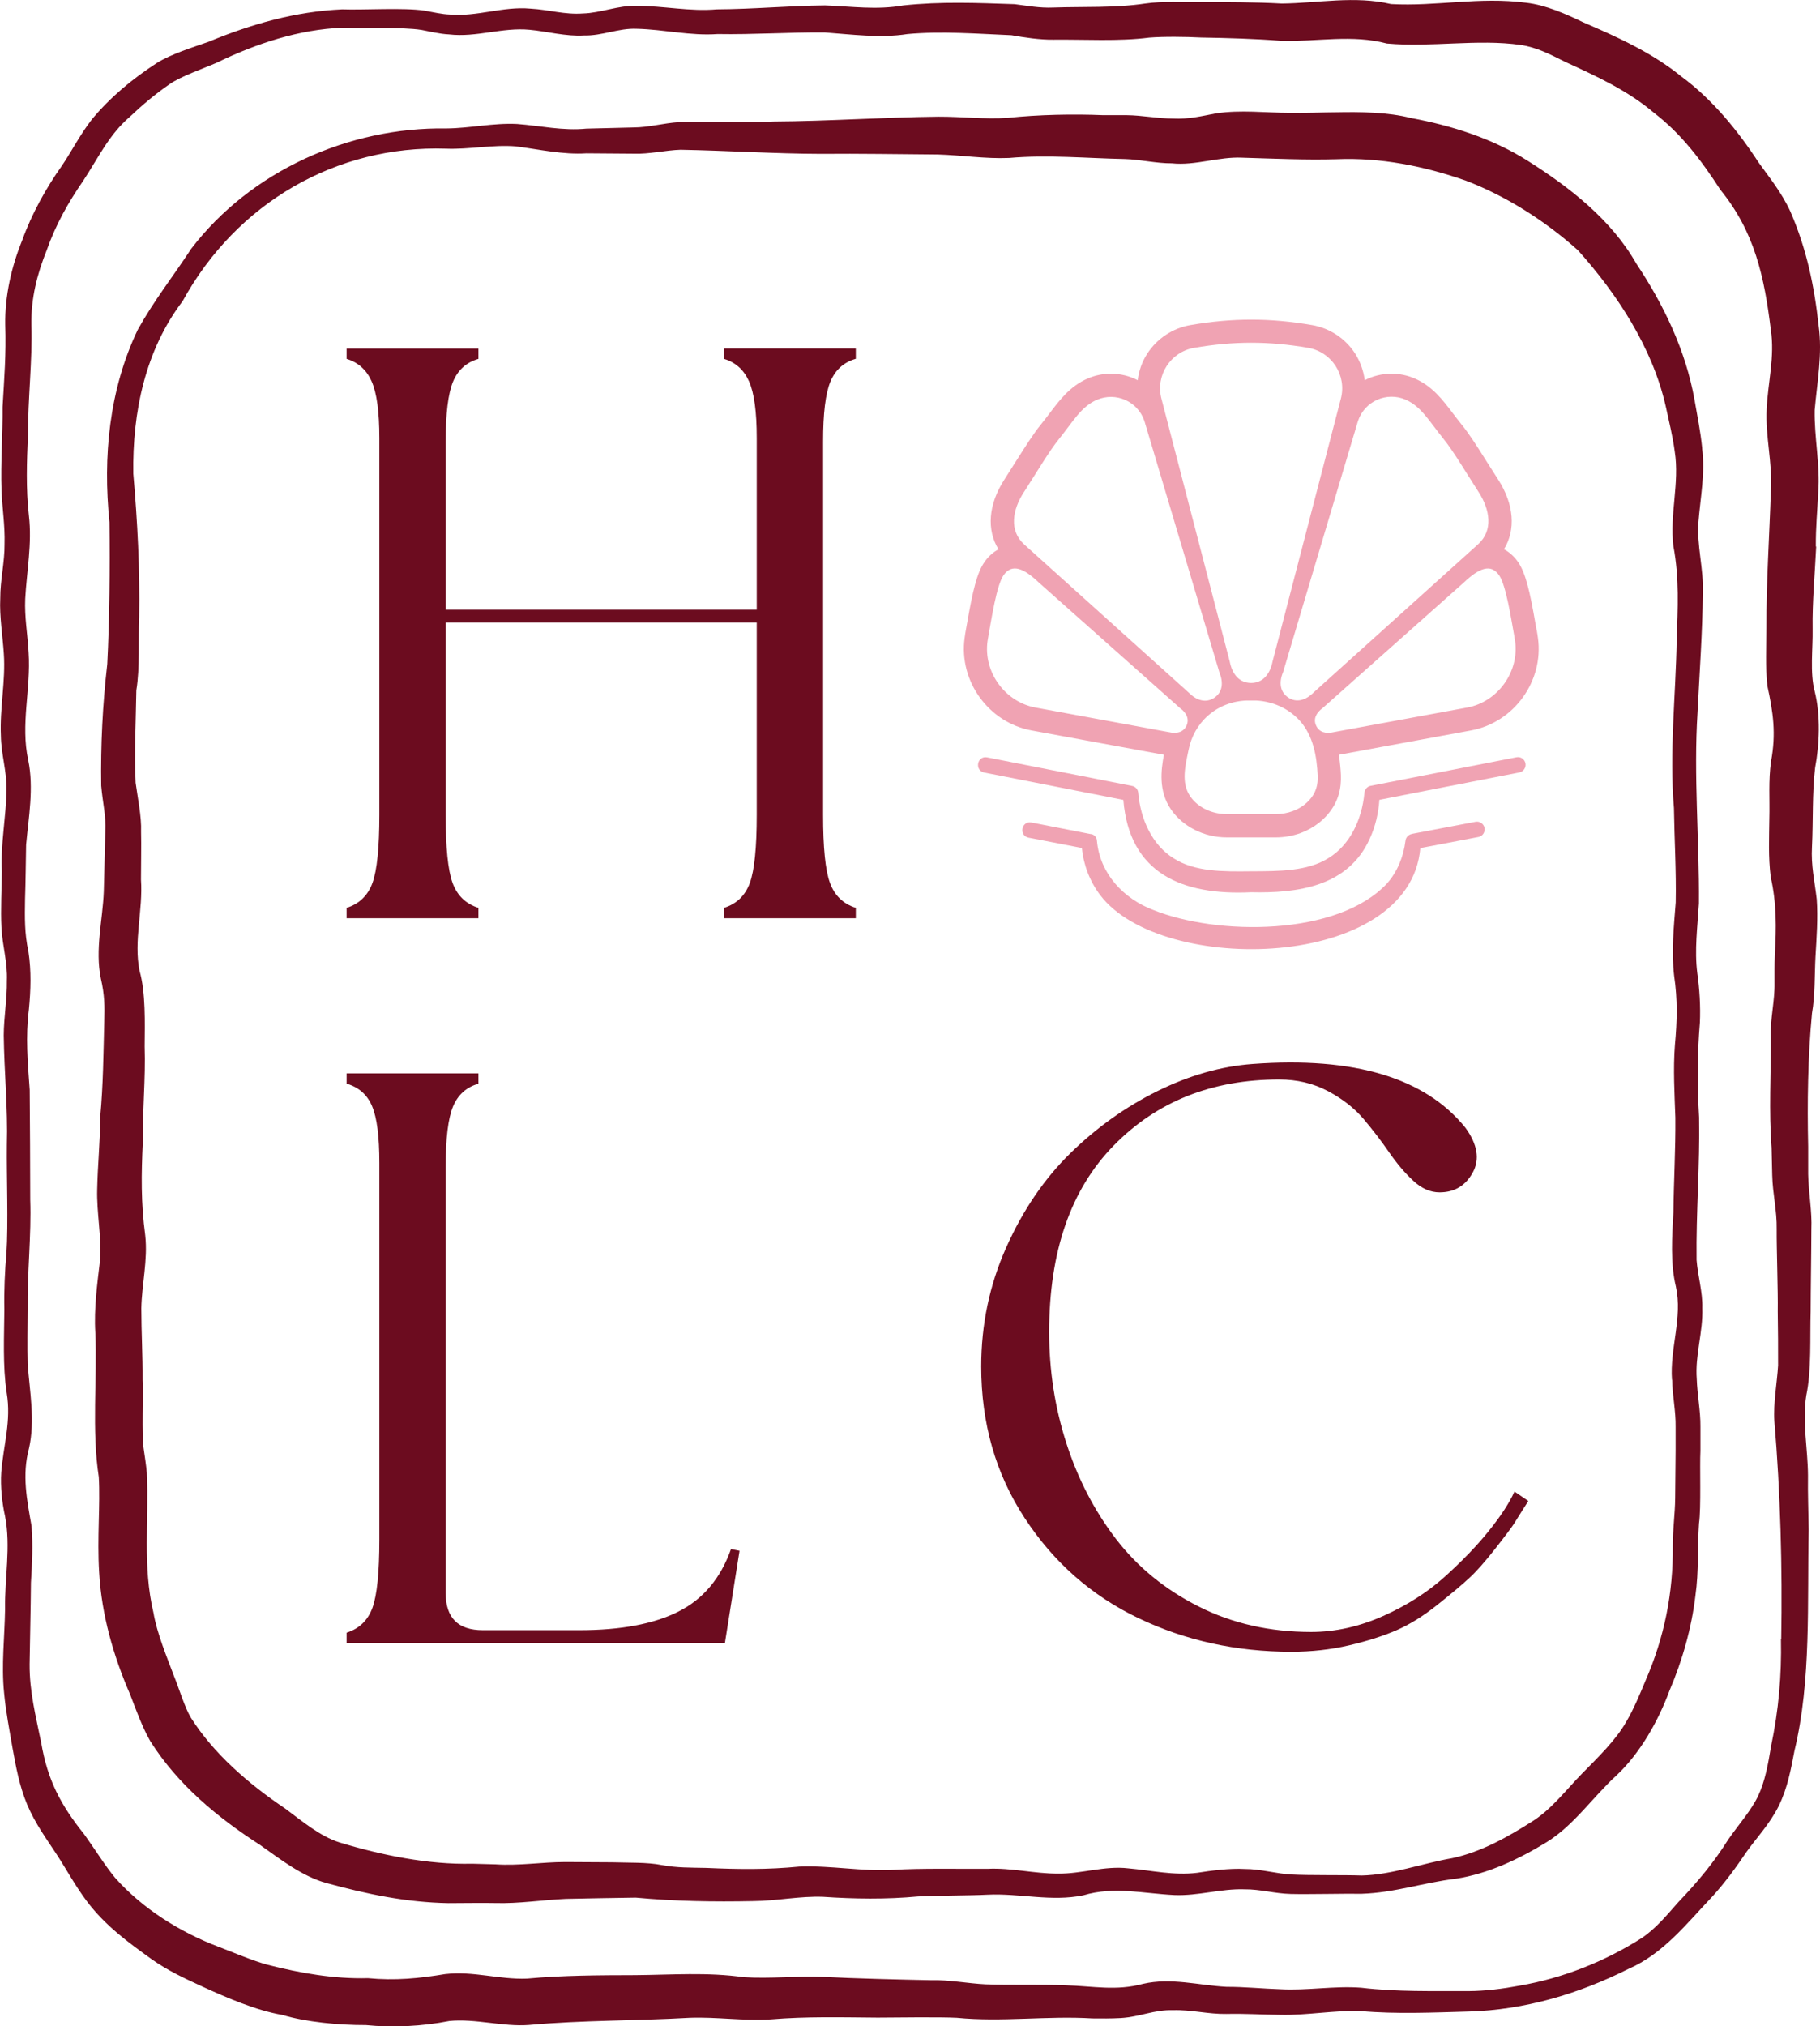 <?xml version="1.0" encoding="UTF-8"?>
<svg id="Layer_2" data-name="Layer 2" xmlns="http://www.w3.org/2000/svg" viewBox="0 0 204.09 227.15">
  <defs>
    <style>
      .cls-1 {
        fill: #6c0c1f;
      }

      .cls-2 {
        fill: #f0a3b3;
      }
    </style>
  </defs>
  <g id="Layer_1-2" data-name="Layer 1">
    <g>
      <path class="cls-1" d="M190.88,50.26c-.19-1.9-.55-3.67-.86-5.43-.98-5.53-3.46-10.68-6.53-15.28-2.79-4.91-7.47-8.55-12.17-11.52-3.96-2.51-8.53-3.95-13.1-4.8-2.6-.67-5.71-.69-8.39-.64-1.28,0-3.91.1-5.18.06-2.78,0-5.45-.36-8.29.06-1.73.33-3.03.66-4.81.58-1.75,0-3.43-.36-5.22-.38,0,0-2.65,0-2.65,0-3.36-.14-7.24-.06-10.64.3-2.58.18-5.2-.14-7.8-.13-6.01.06-12.41.51-18.44.54-3.63.16-6.99-.09-10.6.07-1.84.11-3.39.59-5.18.6,0,0-5.26.13-5.26.13-2.68.26-5.12-.32-7.78-.52-2.7-.13-5.28.48-7.94.5-10.86-.17-21.89,4.72-28.6,13.49-2.08,3.18-4.12,5.71-5.99,9.07-3.21,6.7-3.93,14.26-3.17,21.58.06,5.18.01,10.79-.25,15.91-.52,4.49-.75,9.07-.68,13.63.17,2,.55,3.25.46,5.16-.06,2.06-.11,4.63-.17,6.69-.12,3.2-1,6.5-.33,9.76.43,1.86.43,3.11.38,4.87-.09,3.5-.12,7.14-.45,10.63,0,2.66-.29,5.43-.34,8.1-.08,2.61.5,5.35.33,7.9-.31,2.6-.71,5.52-.54,8.18.22,5.23-.42,11,.39,16.2.18,3.15-.2,6.78.04,10.69.27,4.76,1.6,9.38,3.47,13.68.62,1.62,1.39,3.74,2.28,5.27,3.12,4.92,7.61,8.59,12.3,11.61,2.27,1.6,4.7,3.51,7.44,4.27,4.6,1.25,8.92,2.16,13.67,2.25,1.28,0,3.98-.04,5.25-.01,2.63.08,5.3-.35,7.92-.47,1.79-.05,6.07-.11,7.84-.14,4.39.41,8.75.48,13.18.39,2.63-.02,5.23-.58,7.83-.48,3.48.24,7.14.29,10.62-.04,1.74-.1,6.02-.1,7.84-.2,3.59-.17,7.13.81,10.72.07,3.46-1.03,6.72-.2,10.21-.03,2.66.11,5.25-.73,7.86-.64,1.77-.02,3.4.48,5.2.52,1.96.05,5.91-.05,7.94-.02,3.74-.12,6.92-1.26,10.58-1.69,3.62-.56,7.03-2.18,10.17-4.1,3.08-1.9,5.24-5.14,7.89-7.54,2.62-2.48,4.63-6.06,5.88-9.44,1.43-3.34,2.48-7.01,2.91-10.66.39-2.73.21-5.39.4-8.09.25-1.7.07-6.43.16-8.13v-2.7c.02-1.77-.36-3.62-.41-5.36-.21-2.66.72-5.27.62-7.96.06-1.75-.52-3.69-.64-5.37-.07-5.3.38-10.68.28-16-.22-3.68-.21-7,.09-10.63.08-1.78-.04-3.81-.29-5.53-.33-2.59.02-5.17.18-7.81.06-7.18-.61-14.29-.15-21.46.22-4.45.55-8.9.59-13.37.11-2.66-.7-5.34-.49-7.96.22-2.71.77-5.48.41-8.23ZM187.51,154.66c.03,1.83.42,3.5.39,5.31v2.65s-.05,5.34-.05,5.34c-.02,1.77-.28,3.58-.27,5.36.06,5.25-.96,10.26-3.05,15.06-.68,1.64-1.34,3.22-2.17,4.63-1.16,2.06-3.23,4.05-4.93,5.78-1.79,1.83-3.42,3.98-5.49,5.31-2.8,1.79-5.81,3.5-9.1,4.2-3.27.56-6.84,1.88-10.14,1.94-1.97-.07-5.88,0-7.85-.11-1.71-.08-3.5-.63-5.25-.62-1.71-.1-3.76.18-5.38.43-2.59.32-5.08-.27-7.68-.5-2.69-.32-5.27.63-7.91.59-2.6.01-5.25-.67-7.88-.54-3.06.02-7.55-.08-10.59.12-3.56.19-6.96-.51-10.52-.37-3.56.35-6.84.31-10.42.15-1.78-.04-3.27,0-5.01-.32-1.61-.33-3.85-.25-5.53-.31l-5.27-.03c-2.64,0-5.21.44-7.85.26l-2.61-.07c-4.92.12-10.17-.96-14.86-2.38-2.21-.69-4.24-2.42-6.12-3.81-4.05-2.72-8.02-6.14-10.57-10.19-.65-1.05-1.37-3.39-1.85-4.56-.85-2.27-1.94-4.85-2.34-7.2-1.24-5.2-.5-10.34-.74-15.65-.08-.9-.24-1.92-.36-2.75-.24-1.42-.03-6.24-.12-7.71.02-2.67-.14-5.37-.14-8.01.05-2.69.74-5.4.44-8.16-.49-3.65-.45-6.86-.27-10.5-.05-3.55.32-7.03.2-10.71.02-2.61.13-6.03-.57-8.46-.68-3.36.4-6.78.16-10.23,0-1.56.05-3.84.01-5.37.07-1.67-.4-3.91-.61-5.48-.16-3.35.03-7,.08-10.37.42-2.53.2-5.66.32-8.13.09-5.4-.19-10.77-.66-16.14-.11-6.86,1.33-13.84,5.53-19.35,6.01-10.97,17.21-17.5,29.54-17.09,2.6.1,5.25-.47,7.82-.26,2.6.33,5.26.95,7.92.78l5.27.04c1.72.07,3.62-.39,5.29-.44,5.02.09,10.69.45,15.73.46,4.35-.04,8.79.04,13.13.07,2.66.08,5.28.5,7.97.39,4.38-.38,8.57.03,13.01.12,1.71.05,3.5.49,5.26.48,2.62.28,5.23-.76,7.89-.63,3.41.1,7.13.27,10.58.17,4.9-.21,9.85.77,14.53,2.42,4.55,1.75,8.91,4.54,12.54,7.8,4.39,4.9,8.32,10.88,9.82,17.43.38,1.74.8,3.46,1.02,5.11.56,3.54-.59,7.04-.15,10.62.68,3.59.49,6.93.37,10.54-.11,6.25-.84,12.56-.31,18.81.05,3.49.27,7.09.2,10.58-.21,2.7-.5,5.47-.18,8.22.4,2.68.34,5.07.09,7.76-.21,2.69-.04,5.55.05,8.16.03,3.51-.18,7.1-.22,10.61-.15,2.66-.36,5.7.28,8.32.77,3.48-.69,6.91-.44,10.44Z"/>
      <path class="cls-1" d="M81.19,40.23c1.29.39,2.22,1.22,2.8,2.51.58,1.29.87,3.41.87,6.38v19.23h-34.88v-18.84c0-3.16.27-5.39.82-6.72.55-1.32,1.5-2.17,2.85-2.56v-1.16h-14.78v1.16c1.29.39,2.22,1.22,2.8,2.51.58,1.29.87,3.41.87,6.38v42.22c0,3.67-.26,6.22-.77,7.63-.52,1.42-1.48,2.35-2.9,2.8v1.16h14.78v-1.16c-1.42-.45-2.38-1.38-2.9-2.8-.52-1.42-.77-3.96-.77-7.63v-21.55h34.88v21.55c0,3.67-.26,6.22-.77,7.63-.52,1.42-1.48,2.35-2.9,2.8v1.16h14.78v-1.16c-1.42-.45-2.38-1.38-2.9-2.8-.52-1.42-.77-3.96-.77-7.63v-41.84c0-3.16.27-5.39.82-6.72.55-1.32,1.5-2.17,2.85-2.56v-1.16h-14.78v1.16Z"/>
      <path class="cls-1" d="M76.07,180.66c-2.77,1.39-6.47,2.08-11.11,2.08h-10.82c-2.77,0-4.16-1.38-4.16-4.15v-47.83c0-3.16.27-5.39.82-6.72.55-1.32,1.5-2.17,2.85-2.56v-1.16h-14.78v1.16c1.35.39,2.3,1.22,2.85,2.51.55,1.29.82,3.41.82,6.38v42.22c0,3.67-.26,6.22-.77,7.63-.52,1.42-1.48,2.35-2.9,2.8v1.16h42.42l1.64-10.34-.96-.19c-1.16,3.28-3.13,5.62-5.89,7Z"/>
      <path class="cls-1" d="M166.94,171.63c-1.35,1.68-3,3.38-4.93,5.12-1.93,1.74-4.24,3.21-6.91,4.4-2.67,1.19-5.36,1.79-8.07,1.79-4.64,0-8.84-.95-12.61-2.85-3.77-1.9-6.86-4.43-9.28-7.58-2.42-3.16-4.27-6.73-5.56-10.73-1.29-3.99-1.93-8.15-1.93-12.46,0-9.02,2.42-15.99,7.25-20.92,4.83-4.93,11.01-7.39,18.55-7.39,2,0,3.82.43,5.46,1.3,1.64.87,2.98,1.92,4.01,3.14,1.03,1.22,1.98,2.46,2.85,3.72.87,1.26,1.77,2.32,2.71,3.19.93.87,1.92,1.3,2.95,1.3,1.67,0,2.91-.74,3.72-2.22.81-1.48.53-3.16-.82-5.02-4.51-5.6-12.46-7.99-23.86-7.15-3.54.26-7.1,1.27-10.68,3.04-3.57,1.77-6.83,4.09-9.76,6.96-2.93,2.87-5.33,6.39-7.2,10.58-1.87,4.19-2.8,8.63-2.8,13.33,0,6.38,1.63,12.05,4.88,17,3.25,4.96,7.5,8.7,12.75,11.21,5.25,2.51,10.97,3.77,17.15,3.77,2.25,0,4.41-.24,6.47-.72,2.06-.48,3.83-1.05,5.31-1.69,1.48-.64,3.01-1.59,4.59-2.85,1.58-1.26,2.77-2.25,3.57-3,.81-.74,1.79-1.85,2.95-3.33,1.16-1.48,1.87-2.43,2.13-2.85.26-.42.77-1.24,1.55-2.46l-1.55-1.06c-.58,1.29-1.55,2.77-2.9,4.44Z"/>
      <path class="cls-2" d="M125.97,89.67c.67,8.26,6.62,10.72,14.32,10.35,5.21.12,10.88-.62,13.31-6,.64-1.39.98-2.88,1.08-4.36,1.2-.24,15.69-3.07,15.69-3.07.47-.09.78-.55.69-1.02-.09-.47-.55-.78-1.02-.68l-16.34,3.2c-.38.07-.68.41-.7.82-.28,2.97-1.63,5.83-4.03,7.28-2.36,1.49-5.53,1.47-8.69,1.48-3.16.04-6.31.06-8.66-1.45-2.4-1.47-3.72-4.36-3.98-7.33-.02-.38-.3-.72-.7-.79l-16.25-3.2c-1.14-.2-1.42,1.47-.33,1.7,0,0,14.43,2.84,15.61,3.07Z"/>
      <path class="cls-2" d="M158.31,93.49c-.37.07-.68.39-.71.79-.22,1.77-.91,3.45-2.06,4.75-5.56,5.96-19.08,5.85-26.2,2.98-3.35-1.26-5.99-4.07-6.33-7.73,0-.37-.26-.71-.64-.78h-.06s-6.65-1.3-6.65-1.3c-1.14-.2-1.42,1.47-.33,1.7l5.99,1.16c.18,1.88.89,3.75,2.06,5.29,6.87,9.05,34.71,8.47,35.89-5.28,1.08-.21,6.5-1.24,6.5-1.24.47-.08.79-.54.7-1.02-.09-.47-.54-.78-1.01-.69l-7.15,1.36Z"/>
      <path class="cls-2" d="M172.31,70.61c-.04-.23-.09-.5-.15-.82-.6-3.47-1.09-5.58-1.93-6.79-.44-.63-.98-1.11-1.58-1.43,1.34-2.18,1.14-5.03-.65-7.81-.43-.67-.85-1.33-1.25-1.96-1.06-1.69-1.98-3.14-2.85-4.21-.36-.44-.67-.86-.98-1.26-1.13-1.49-2.29-3.04-4.27-3.9-.83-.36-1.71-.54-2.61-.54-1.07,0-2.1.26-3,.73-.14-1.05-.5-2.08-1.08-2.99-1.09-1.69-2.85-2.85-4.83-3.19-2.37-.41-4.6-.61-6.82-.61s-4.45.2-6.82.61c-1.98.34-3.74,1.51-4.83,3.19-.59.91-.95,1.93-1.08,2.99-.91-.47-1.93-.73-3-.73-.9,0-1.78.18-2.61.54-1.98.86-3.14,2.41-4.27,3.9-.3.4-.62.82-.98,1.26-.87,1.07-1.78,2.53-2.85,4.21-.4.63-.82,1.3-1.25,1.97-1.79,2.77-2,5.62-.65,7.81-.61.32-1.14.8-1.58,1.43-.84,1.21-1.31,3.24-1.93,6.78-.05.32-.1.6-.15.83-.06.3-.1.6-.14.9-.67,4.83,2.7,9.48,7.5,10.36l14.85,2.73c-.33,1.72-.62,4.05.78,6.11,1.33,1.94,3.72,3.15,6.25,3.15h5.52c.96,0,1.9-.17,2.79-.49,1.53-.57,2.82-1.6,3.63-2.91,1.06-1.72.91-3.41.81-4.53-.04-.41-.09-.86-.16-1.33l14.82-2.73c4.8-.88,8.17-5.53,7.5-10.36-.04-.31-.09-.61-.14-.9ZM152.29,47.17c.74-2.2,3.21-3.29,5.33-2.37,1.77.77,2.66,2.44,4.26,4.41,1.08,1.33,2.4,3.58,3.93,5.95,1.26,1.95,1.67,4.28-.05,5.84l-18.44,16.61c-.86.87-1.91,1.21-2.85.59s-1.07-1.71-.59-2.85l8.41-28.19ZM133.93,38.99c2.2-.38,4.29-.57,6.38-.57,2.09,0,4.17.19,6.38.57,2.66.46,4.35,3.09,3.67,5.7l-7.66,29.47c-.28,1.4-1.08,2.4-2.4,2.4s-2.13-.98-2.4-2.4l-7.66-29.47c-.68-2.61,1.02-5.24,3.67-5.7ZM114.81,55.18c1.53-2.37,2.85-4.62,3.93-5.95,1.6-1.98,2.49-3.65,4.26-4.41,2.13-.92,4.59.17,5.33,2.37l8.41,28.19c.47,1.14.36,2.23-.59,2.85-.95.62-1.99.28-2.85-.59l-18.45-16.61c-1.72-1.56-1.31-3.89-.05-5.84ZM131.07,82.07l-14.94-2.75c-3.44-.63-5.87-3.99-5.39-7.45.04-.26.08-.52.13-.78.29-1.55.87-5.46,1.66-6.6.95-1.37,2.29-.78,3.96.81l15.84,14.08c.72.52,1.06,1.23.72,1.97-.35.74-1.12.93-1.97.72ZM147.27,89.1c-.53.86-1.38,1.49-2.32,1.83-.6.22-1.24.33-1.88.33h-5.52c-1.57,0-3.2-.69-4.1-2.02-1.04-1.53-.51-3.5-.17-5.16.29-1.48,1.03-2.84,2.17-3.85,1.76-1.56,3.75-1.68,4.29-1.7h1.15c.58.03,2.53.18,4.29,1.7,1.76,1.51,2.34,3.7,2.53,5.92.09,1.06.14,1.99-.44,2.94ZM164.49,79.32l-14.93,2.75c-.86.21-1.63.02-1.97-.72-.35-.74,0-1.45.72-1.97l15.84-14.08c1.67-1.58,3.01-2.18,3.96-.81.79,1.14,1.37,5.06,1.66,6.6.05.26.09.52.13.78.48,3.46-1.96,6.82-5.39,7.45Z"/>
      <path class="cls-1" d="M203.62,61.26c-.01-2.23.16-3.83.27-6.09.23-3.04-.46-6.15-.4-9.2.28-3.17.89-6.28.44-9.5-.48-4.38-1.33-8.53-3.16-12.75-1.06-2.29-2.5-3.99-3.59-5.54-2.34-3.59-5.19-7.06-8.62-9.59-3.3-2.69-7.22-4.45-11.05-6.1-1.91-.92-4.17-1.93-6.38-2.18-5.25-.69-10.06.43-15.14.15-4.08-.96-8.21-.1-12.26-.06-2.85-.16-6.17-.16-9.04-.17-1.94.05-4.31-.12-6.27.17-3.39.51-6.94.33-10.35.45-1.51.06-2.79-.19-4.3-.38-4.2-.14-8.27-.31-12.47.14-2.99.53-5.78.11-8.79,0-4.09.04-8.03.42-12.13.44-3.03.27-5.99-.4-9.02-.39-2.01-.07-4.02.8-5.99.85-2.08.15-3.77-.42-5.9-.54-3.03-.28-5.98.92-9,.66-.94-.03-1.78-.25-2.89-.44-2.32-.35-6.8-.05-9.22-.14-5.25.24-10.18,1.65-14.98,3.64-1.77.62-4.21,1.37-5.82,2.39-2.71,1.76-5.17,3.8-7.24,6.28-1.37,1.77-2.29,3.61-3.38,5.22-1.74,2.44-3.4,5.42-4.45,8.36-1.21,2.96-1.96,6.27-1.9,9.49.11,3.27-.12,6.02-.3,9.19.03,2.93-.23,6.36-.12,9.29.08,2.12.4,3.98.34,6.07.02,2.05-.49,4.04-.48,6.11-.1,2,.28,4.28.4,6.21.21,3.04-.47,6.09-.33,9.17.03,2.11.67,3.98.63,6.07-.04,3.02-.68,6.11-.52,9.15-.02,1.88-.15,4.33-.05,6.23.11,2.17.7,3.9.61,6.03.03,2.07-.34,4.03-.35,6.11.05,4.14.47,8.14.35,12.3-.04,3.48.17,8.82-.05,12.17-.17,1.78-.28,4.37-.23,6.23-.02,3.02-.2,6.35.26,9.37.53,3.17-.36,5.82-.61,8.93-.1,1.58.08,3.36.43,4.92.66,3.38-.06,6.97,0,10.42-.05,3.12-.43,6.25-.11,9.38.2,2.15.61,4.21.95,6.2.37,2.03.75,4.18,1.64,6.32.91,2.15,2.21,3.9,3.28,5.54,1.06,1.61,2.04,3.45,3.38,5.25,2.05,2.74,4.62,4.61,7.26,6.51,1.79,1.28,3.78,2.2,5.72,3.09,2.73,1.25,6.03,2.68,8.97,3.18,2.66.8,6.35,1.15,9.37,1.14,3,.3,6.33.14,9.36-.46,2.89-.29,6,.66,8.88.45,6.03-.55,12.03-.46,18.07-.81,3.04-.11,6.04.37,9.07.18,4.06-.34,7.96-.23,12.01-.2,1.96-.01,7-.08,8.87.02,5.06.5,10.15-.24,15.21.07,1.07.01,2.03.02,3.17-.04,2.19-.13,3.74-.95,5.87-.88,2.02-.07,3.96.46,6,.42,2.09-.05,3.95.08,6.04.1,3.01.07,6.05-.53,9.02-.42,3.97.35,8.15.16,12.12.05,6.25-.18,12.29-1.97,17.87-4.77,3.92-1.69,6.59-5.14,9.45-8.15,1.4-1.54,2.68-3.3,3.79-4.95,1.11-1.57,2.58-3.09,3.62-5.15,1.02-2.08,1.39-4.22,1.78-6.23,1.9-7.88,1.41-16.65,1.59-24.73-.03-2.13-.11-4.01-.08-6.14-.02-2.97-.66-6.01-.19-8.95.6-2.84.4-6.49.49-9.41,0-2.09.08-7.16.08-9.21.09-2-.33-4.22-.36-6.18v-3.07c-.11-4.94-.04-10.06.43-14.97.36-2.01.28-4.34.39-6.34.12-2.02.29-4.37.14-6.45-.24-2.1-.65-3.7-.53-5.88.14-2.9.01-5.99.35-8.85.49-2.6.63-5.87-.05-8.57-.55-2.06-.19-4.77-.23-7-.05-2.99.26-6.25.4-9.22ZM199.71,183.75c.08,4.1-.26,7.93-1.11,12.01-.33,2-.68,3.95-1.45,5.56-.77,1.62-2.11,3.11-3.34,4.87-1.66,2.65-3.5,4.83-5.6,7.03-1.31,1.48-2.53,2.97-4.14,4.05-4.14,2.62-8.79,4.47-13.61,5.31-1.94.36-3.88.61-5.8.62-4.08-.02-7.95.1-12.01-.38-3.07-.23-6.04.34-9.07.17-1.94-.06-4.1-.28-6.03-.27-3.14-.16-6.2-1.06-9.38-.33-2.99.81-5.58.25-8.62.16-3.01-.12-6.13,0-9.05-.11-1.89-.09-4.15-.52-6.07-.46-3.56-.07-8.55-.19-12.06-.37-2.97-.12-6.06.22-8.98.03-4.06-.58-8.12-.26-12.17-.23-4.01.01-8.13.02-12.12.39-3.15.12-6-.87-9.17-.51-2.95.49-5.62.75-8.67.46-3.79.1-7.53-.55-11.33-1.52-1.6-.44-3.83-1.39-5.43-2-4.33-1.64-8.55-4.3-11.59-7.73-1.17-1.41-2.21-3.13-3.46-4.87-2.66-3.31-4.12-6.1-4.83-10.28-.62-3.02-1.32-5.77-1.3-8.79.04-3.02.13-6.13.15-9.14.13-2.09.24-4.17.07-6.35-.52-2.94-1.09-5.71-.29-8.7.71-3.12.08-6.4-.15-9.5-.05-1.96-.01-4.04,0-6.09-.06-4,.43-8.33.29-12.29-.01-3.69-.02-8.64-.06-12.32-.22-3.1-.48-5.93-.09-9.01.21-2.17.28-4.29-.05-6.48-.45-2.1-.41-3.78-.38-5.88.06-1.74.09-4.45.12-6.11.28-3.08.88-6.35.24-9.46-.89-4.05.31-7.96.04-12.07-.12-2.15-.47-3.93-.38-6.04.17-3.1.78-6.19.41-9.33-.34-3-.24-6.03-.1-9.04-.02-3.96.51-8.43.38-12.3-.05-3.02.63-5.68,1.73-8.43,1.01-2.84,2.36-5.26,4.12-7.81,1.74-2.67,2.88-5.13,5.17-7.1,1.39-1.32,2.94-2.62,4.49-3.68,1.27-.89,3.85-1.77,5.28-2.4,4.39-2.14,9.26-3.74,14.09-3.92,2.25.11,6.63-.11,8.88.25.88.16,1.99.45,3.08.5,3.05.36,5.98-.81,9.02-.52,1.89.17,4.12.77,6.1.64,2.07.05,3.91-.85,5.95-.75,3,.07,6.01.81,9.04.59,3.96.07,8.05-.21,12.01-.18,3,.22,6.26.66,9.28.18,3.8-.35,7.84-.03,11.66.13,1.48.26,3.17.52,4.7.5,3.43-.04,7.37.21,10.75-.23,1.63-.13,4.09-.1,5.79-.01,2.95.05,6.13.14,9.06.37,3.99.11,7.91-.74,11.8.3,4.96.45,10.2-.53,15,.16,1.81.27,3.26,1.03,4.96,1.88,3.55,1.63,7.03,3.21,10.02,5.75,3.06,2.35,5.34,5.39,7.42,8.61,3.86,4.74,4.93,9.78,5.66,15.72.45,3-.33,5.85-.47,8.84-.16,3.09.67,6.07.47,9.18-.16,5.03-.52,10.31-.5,15.36,0,2.1-.13,4.31.11,6.52.65,2.96.99,5.34.41,8.44-.31,2.2-.13,4.27-.19,6.43-.02,2.21-.13,4.21.15,6.52.67,2.98.64,5.7.46,8.75-.04,1.06-.03,2.19-.03,3.14.04,2.02-.5,4.07-.42,6.12.03,4.09-.23,8.26.09,12.36l.07,3.07c.05,2.14.54,3.97.5,6.07-.02,2.03.16,7.09.12,9.21.03,1.68.05,4.47.04,6.05-.11,1.88-.55,4.27-.42,6.22.68,7.99.91,16.44.77,24.47Z"/>
    </g>
  </g>
</svg>